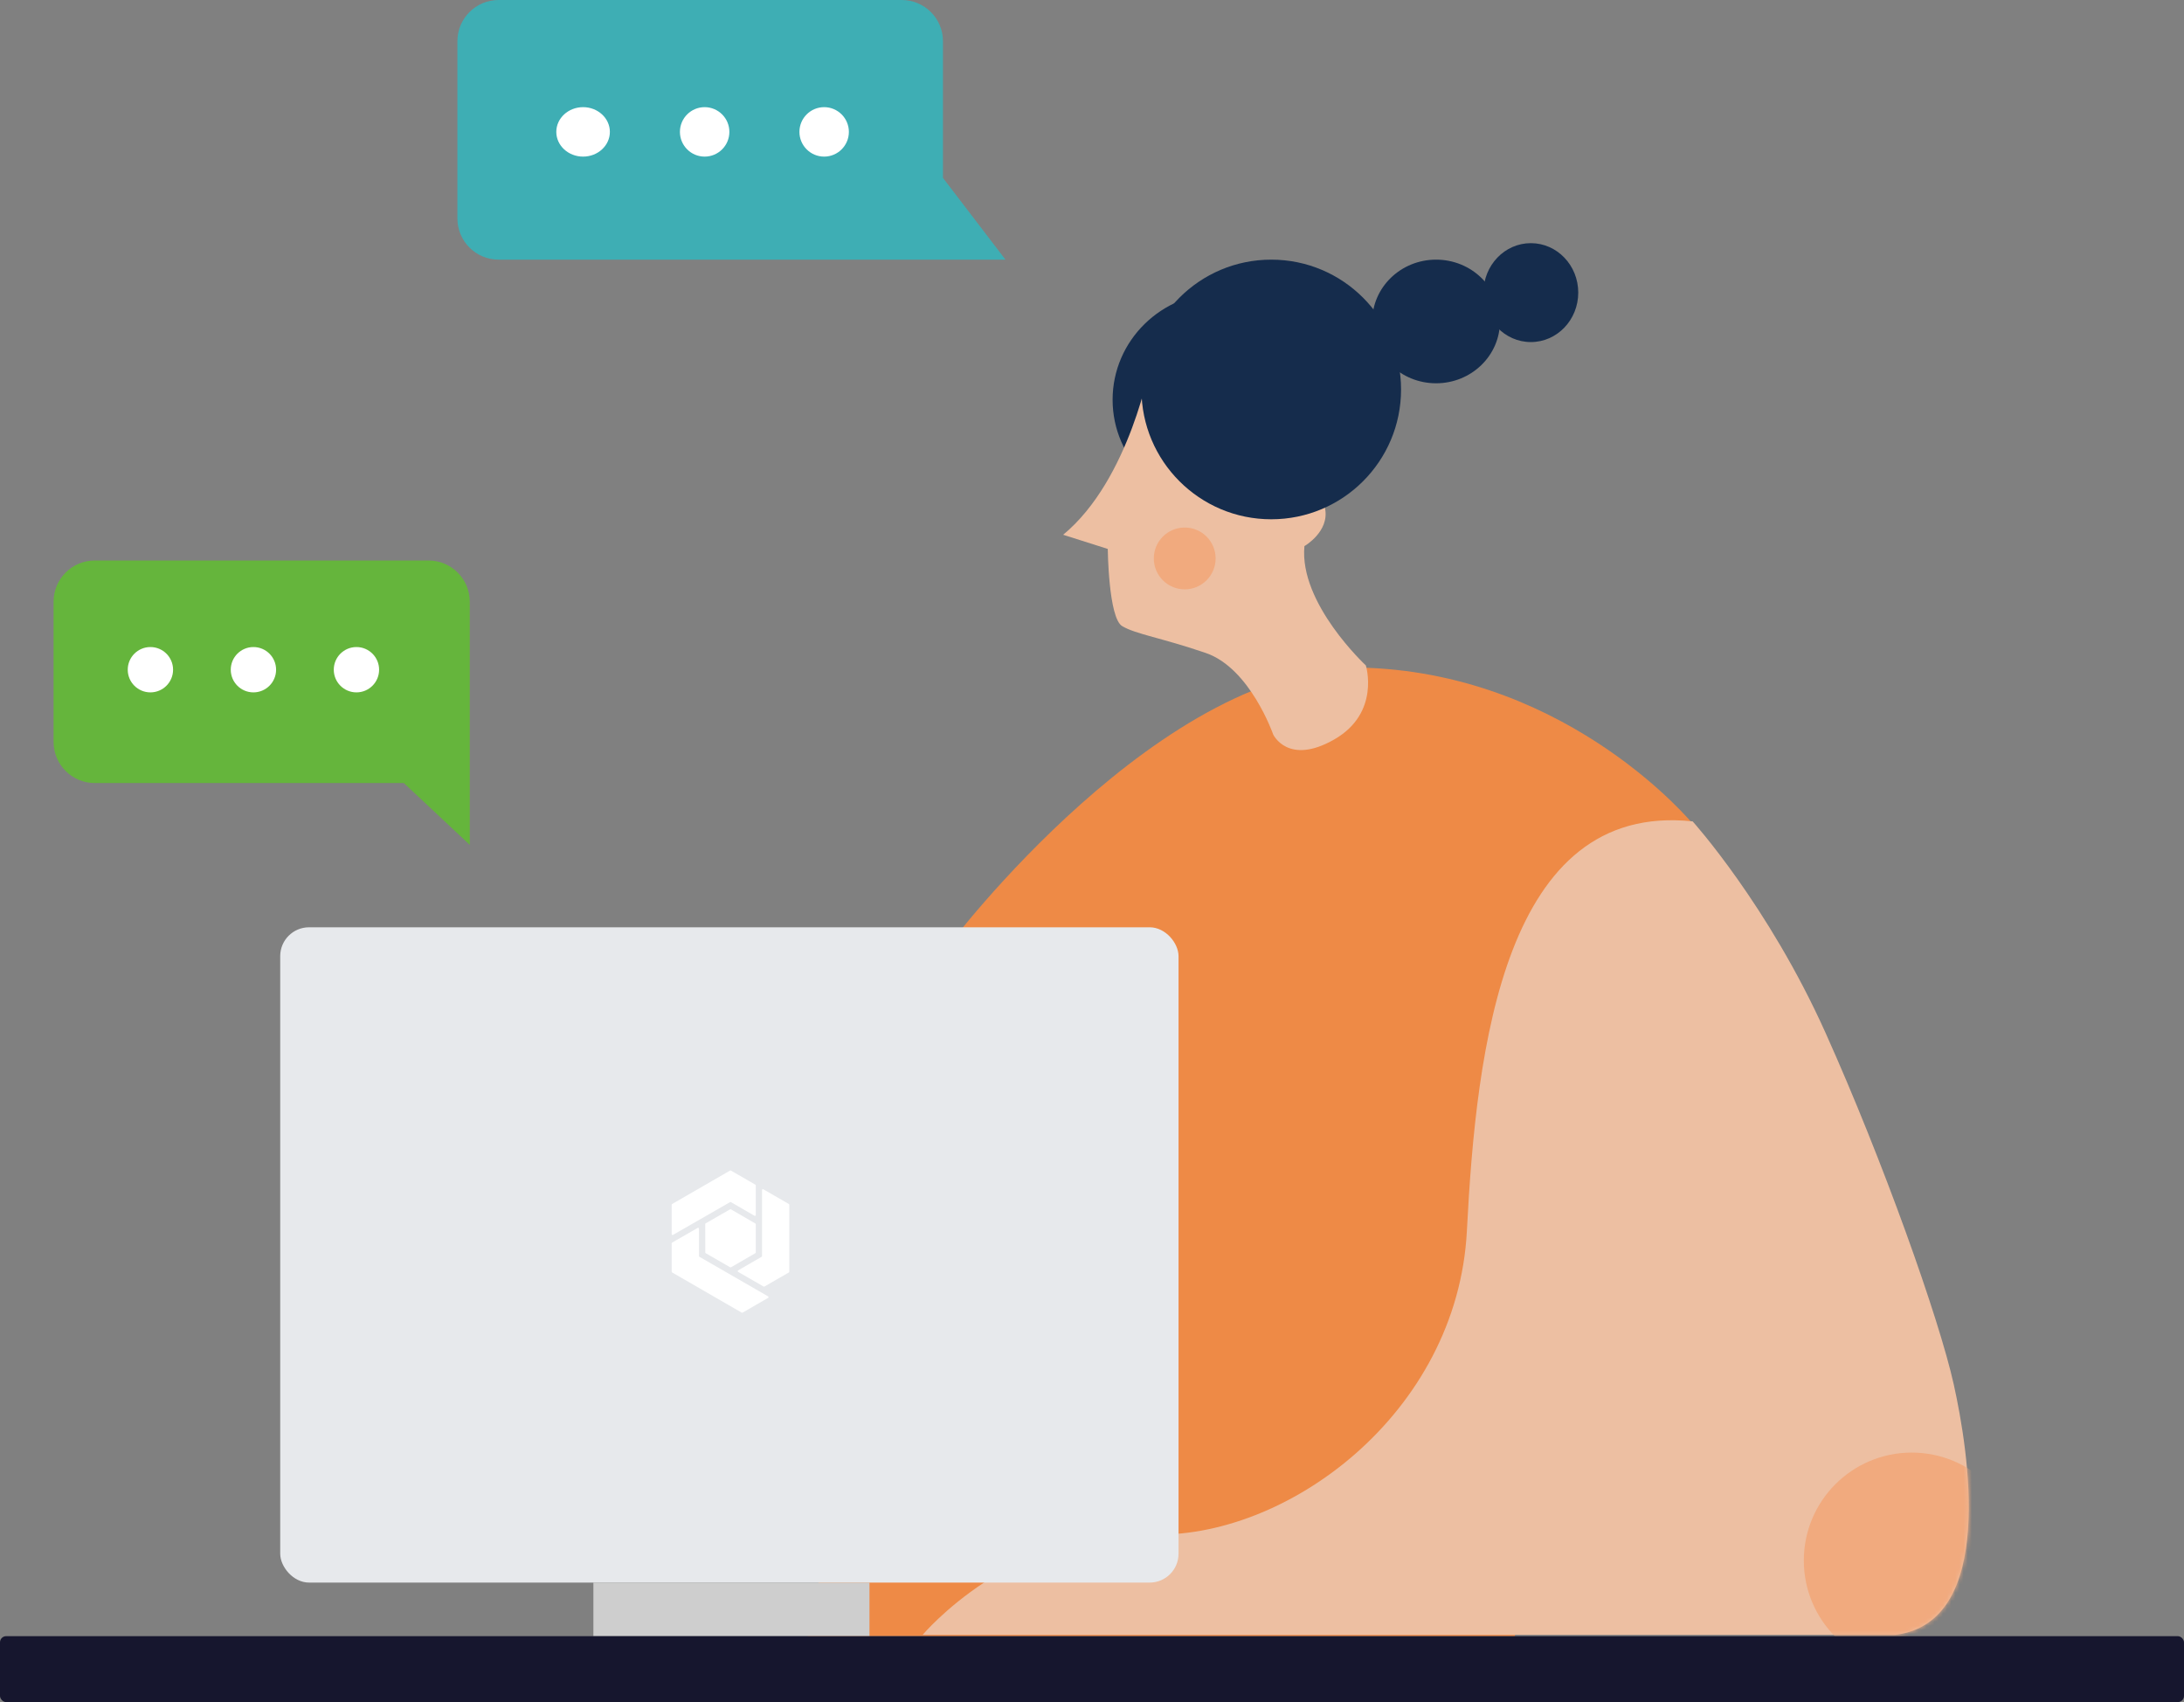 <svg width="530" height="413" viewBox="0 0 530 413" fill="none" xmlns="http://www.w3.org/2000/svg">
<rect x="0" y="0" width="530" height="413" fill="#808080" stroke="none"/>
<path fill-rule="evenodd" clip-rule="evenodd" d="M323 97C323 111.359 311.136 123 296.5 123C281.865 123 270 111.359 270 97C270 82.64 281.865 71 296.5 71C311.136 71 323 82.64 323 97Z" fill="#152C4C"/>
<path fill-rule="evenodd" clip-rule="evenodd" d="M411 200.13C411 200.13 381.505 163.983 331.853 162.04C282.203 160.097 230.1 229.521 230.1 229.521L196 397H367.603L411 200.13Z" fill="#EE8A46"/>
<path fill-rule="evenodd" clip-rule="evenodd" d="M223.902 396.684C223.902 396.684 245.662 370.771 278.807 372.296C311.952 373.82 353.7 343.081 355.977 298.625C358.253 254.169 365.086 194.47 410.755 199.297C410.755 199.297 429.098 219.62 443.013 250.612C456.93 281.604 470.593 319.964 474.136 335.969C477.677 351.974 484.509 393.635 459.966 396.684H223.902Z" fill="#EDBFA2"/>
<mask id="mask0_147_440" style="mask-type:alpha" maskUnits="userSpaceOnUse" x="223" y="199" width="255" height="198">
<path fill-rule="evenodd" clip-rule="evenodd" d="M223.902 396.684C223.902 396.684 245.662 370.771 278.807 372.296C311.952 373.82 353.7 343.081 355.977 298.625C358.253 254.169 365.086 194.47 410.755 199.297C410.755 199.297 429.098 219.62 443.013 250.612C456.93 281.604 470.593 319.964 474.136 335.969C477.677 351.974 484.509 393.635 459.966 396.684H223.902Z" fill="white"/>
</mask>
<g mask="url(#mask0_147_440)">
<circle cx="463.927" cy="378.644" r="26.187" fill="#F1AA7E"/>
</g>
<path fill-rule="evenodd" clip-rule="evenodd" d="M258 129.757L268.827 133.194C268.827 133.194 268.994 149.948 272.325 151.924C275.656 153.9 281.902 154.76 292.647 158.453C303.39 162.148 308.97 178.215 308.97 178.215C308.97 178.215 312.551 185.862 323.795 179.417C335.039 172.974 331.458 161.46 331.458 161.46C331.458 161.46 315.217 146.425 316.549 132.506C316.549 132.506 322.713 128.983 321.547 123.313C320.381 117.643 279.238 88 279.238 88C279.238 88 274.241 116.354 258 129.757Z" fill="#EDBFA2"/>
<circle cx="287.5" cy="135.5" r="7.5" fill="#F1AA7E"/>
<path fill-rule="evenodd" clip-rule="evenodd" d="M340 94.5C340 111.897 325.897 126 308.5 126C291.103 126 277 111.897 277 94.5C277 77.103 291.103 63 308.5 63C325.897 63 340 77.103 340 94.5Z" fill="#152C4C"/>
<path fill-rule="evenodd" clip-rule="evenodd" d="M364 78C364 86.284 357.061 93 348.5 93C339.94 93 333 86.284 333 78C333 69.716 339.94 63 348.5 63C357.061 63 364 69.716 364 78Z" fill="#152C4C"/>
<path fill-rule="evenodd" clip-rule="evenodd" d="M383 71C383 77.627 377.851 83 371.5 83C365.148 83 360 77.627 360 71C360 64.373 365.148 59 371.5 59C377.851 59 383 64.373 383 71Z" fill="#152C4C"/>
<rect x="68" y="225" width="218" height="159" rx="7" fill="#E7E9EC"/>
<path fill-rule="evenodd" clip-rule="evenodd" d="M13 146C13 140.477 17.477 136 23 136H104C109.523 136 114 140.477 114 146V205L98 190H23C17.477 190 13 185.523 13 180V146Z" fill="#65B53C"/>
<circle cx="36.5" cy="162.5" r="5.5" fill="white"/>
<circle cx="61.5" cy="162.5" r="5.5" fill="white"/>
<circle cx="86.5" cy="162.5" r="5.5" fill="white"/>
<rect x="144" y="384" width="67" height="13" fill="#CECECE"/>
<rect y="397" width="530" height="16" rx="1.5" fill="#16162E"/>
<path fill-rule="evenodd" clip-rule="evenodd" d="M111 10C111 4.477 115.477 0 121 0H218.833C224.356 0 228.833 4.477 228.833 10V43.167L244 63H121C115.477 63 111 58.523 111 53V10Z" fill="#3EAEB4"/>
<ellipse cx="141.5" cy="32" rx="6.5" ry="6" fill="white"/>
<circle cx="171" cy="32" r="6" fill="white"/>
<circle cx="200" cy="32" r="6" fill="white"/>
<path fill-rule="evenodd" clip-rule="evenodd" d="M183.408 294.807C183.408 294.972 183.229 295.074 183.087 294.992L177.297 291.635L177.2 291.669L163.32 299.634C163.177 299.716 163 299.613 163 299.449V292.33C163 292.254 163.041 292.183 163.107 292.145L177.165 284.029C177.231 283.99 177.313 283.99 177.378 284.029L183.301 287.448C183.367 287.486 183.408 287.557 183.408 287.633V294.807Z" fill="white"/>
<path fill-rule="evenodd" clip-rule="evenodd" d="M171.151 303.893L171.139 297.021C171.138 296.944 171.179 296.873 171.246 296.836L177.168 293.437C177.234 293.399 177.315 293.399 177.381 293.437L183.302 296.871C183.368 296.909 183.408 296.979 183.408 297.055V303.895C183.408 303.971 183.368 304.042 183.302 304.08L177.4 307.492C177.334 307.531 177.253 307.531 177.187 307.492L171.258 304.077C171.192 304.039 171.151 303.969 171.151 303.893Z" fill="white"/>
<path fill-rule="evenodd" clip-rule="evenodd" d="M179.132 308.613C178.99 308.531 178.99 308.326 179.132 308.243L184.905 304.905L184.924 304.804V288.755C184.924 288.59 185.102 288.488 185.244 288.57L191.437 292.145C191.503 292.183 191.544 292.254 191.544 292.33V308.563C191.544 308.64 191.503 308.71 191.437 308.748L185.515 312.167C185.449 312.205 185.368 312.205 185.302 312.167L179.132 308.613Z" fill="white"/>
<path fill-rule="evenodd" clip-rule="evenodd" d="M169.303 297.948C169.445 297.867 169.623 297.969 169.623 298.133L169.634 304.87L169.712 304.938L186.397 314.553C186.539 314.635 186.539 314.84 186.397 314.923L180.205 318.497C180.139 318.535 180.058 318.535 179.992 318.497L163.107 308.747C163.041 308.709 163 308.639 163 308.562V301.69C163 301.613 163.041 301.543 163.107 301.504L169.303 297.948Z" fill="white"/>
</svg>
